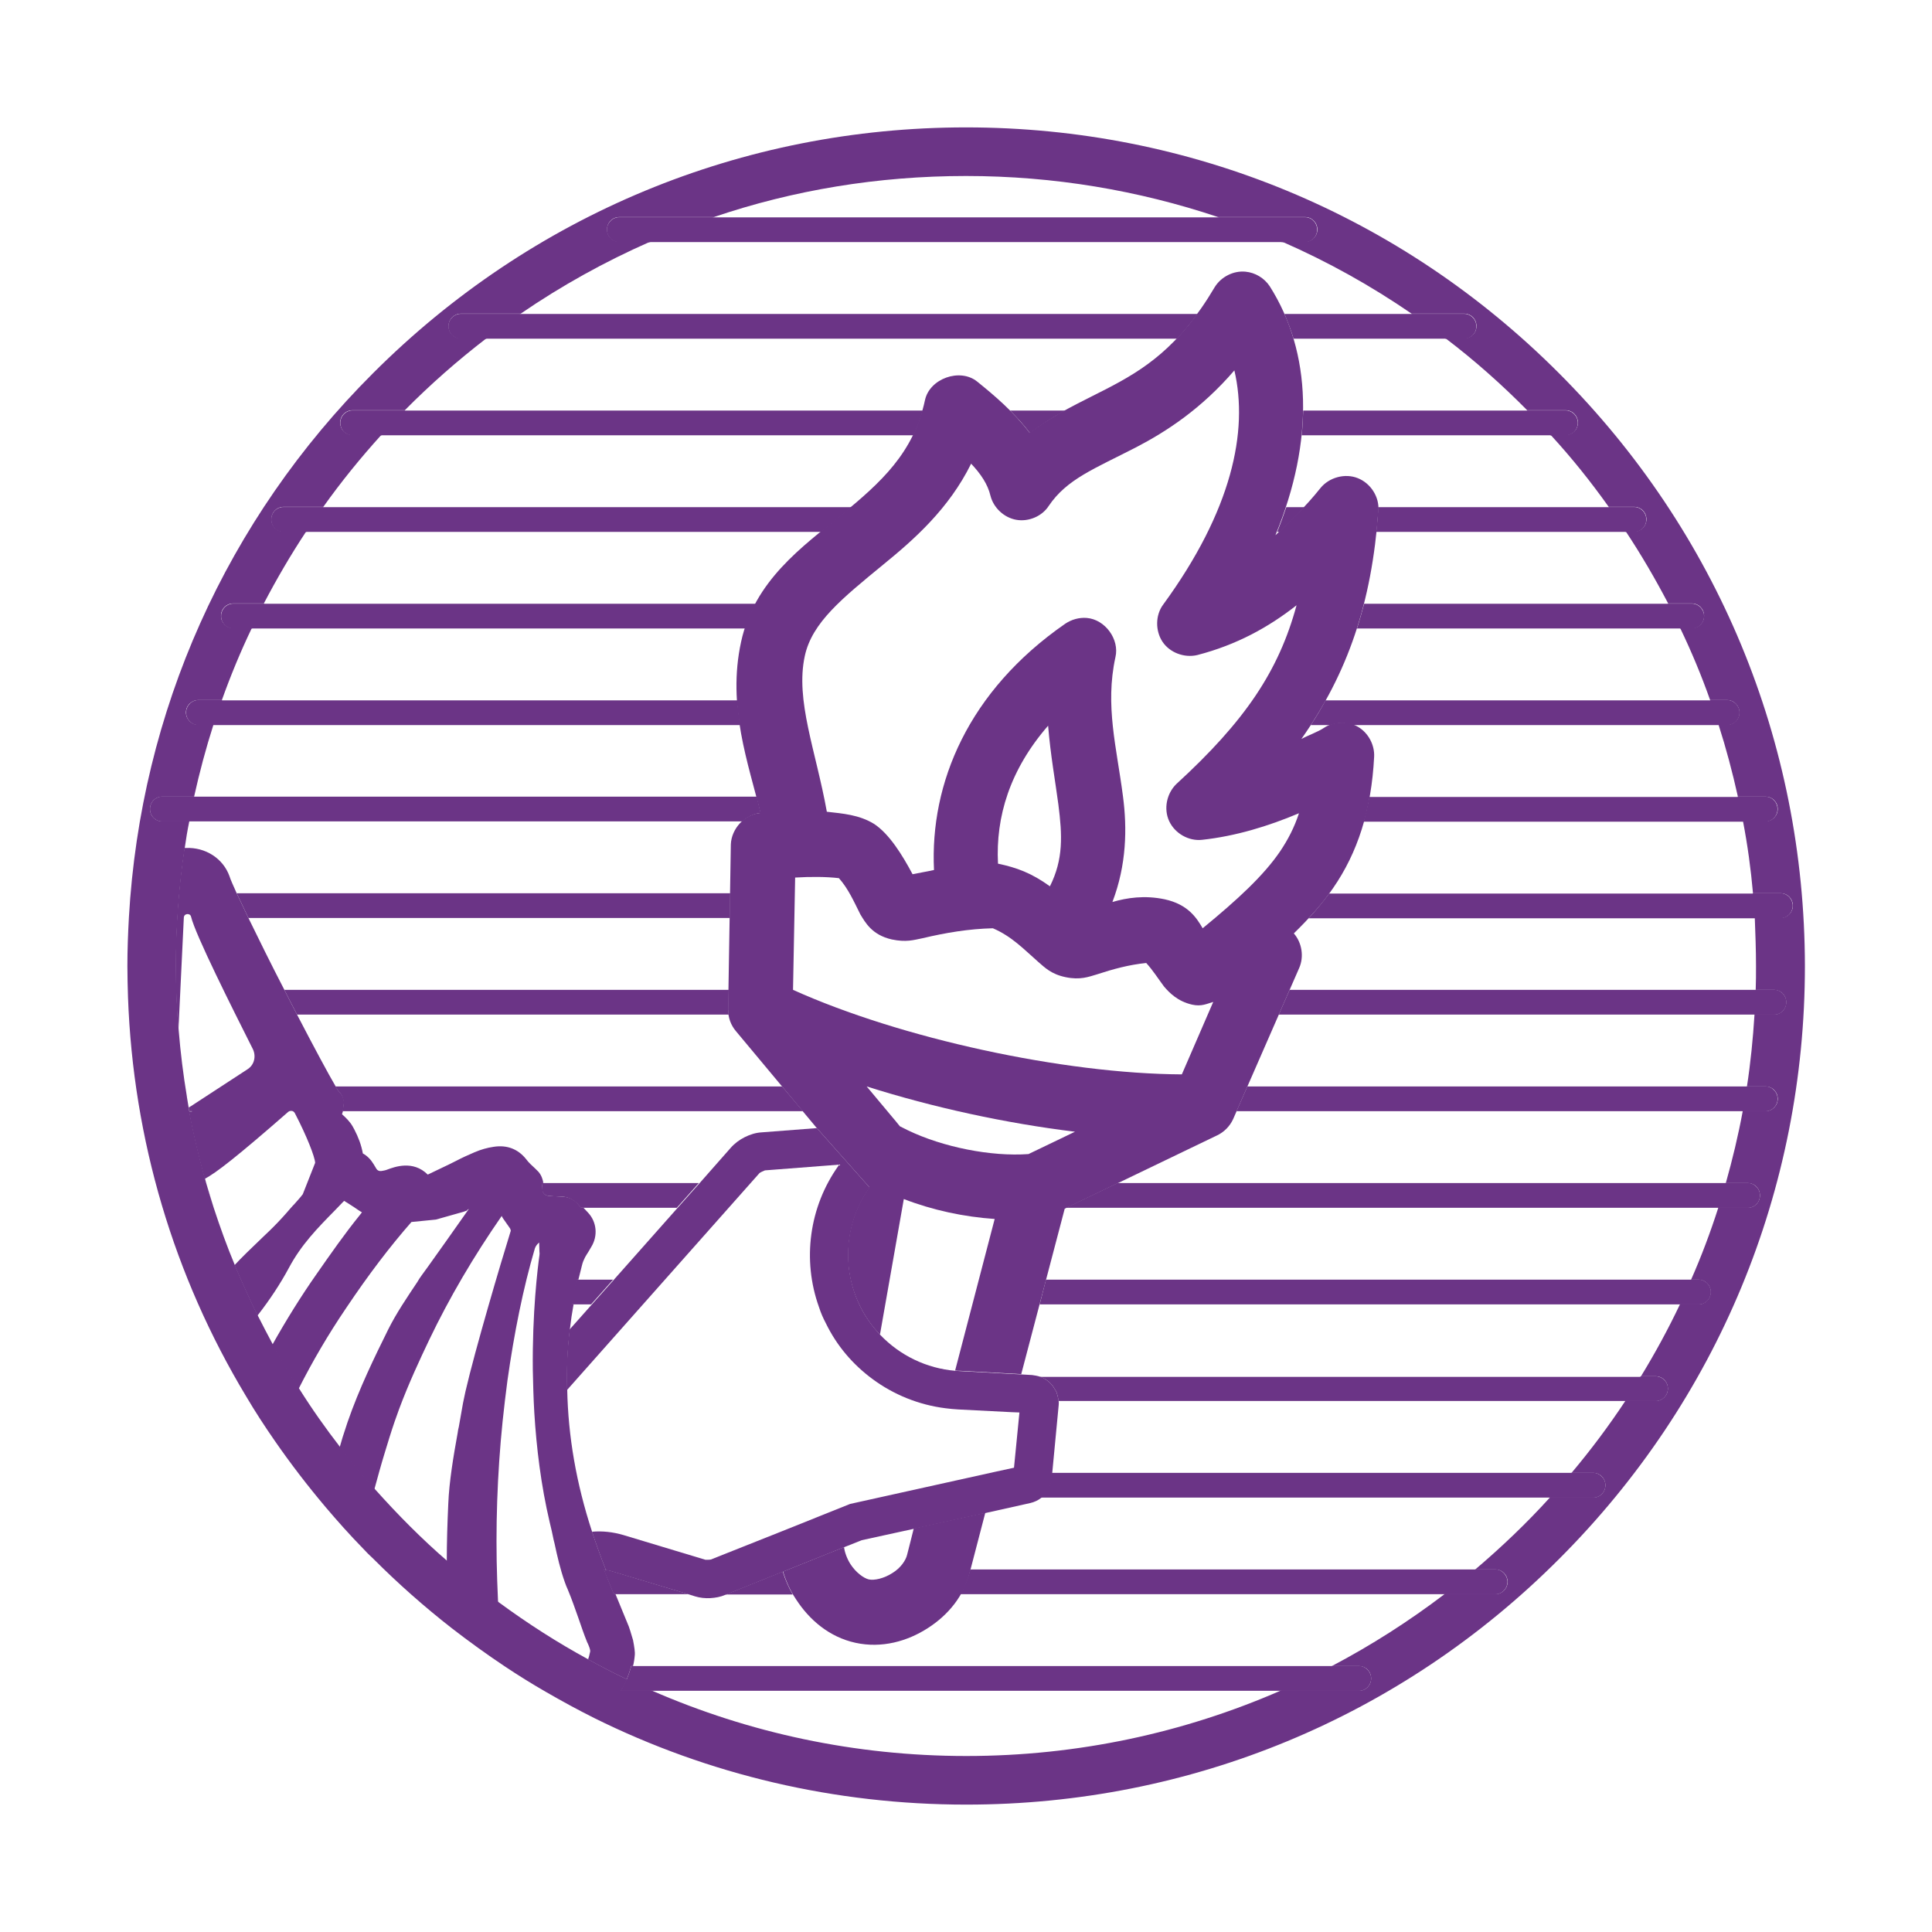<?xml version="1.0" encoding="utf-8"?>
<!-- Generator: Adobe Illustrator 24.0.2, SVG Export Plug-In . SVG Version: 6.00 Build 0)  -->
<svg version="1.1" id="Capa_1" xmlns="http://www.w3.org/2000/svg" xmlns:xlink="http://www.w3.org/1999/xlink" x="0px" y="0px"
	 viewBox="0 0 640 640" style="enable-background:new 0 0 640 640;" xml:space="preserve">
<style type="text/css">
	.st0{fill:#6B3486;}
</style>
<title>PROGRAMACION SEGURAIcono</title>
<g>
	<g>
		<g>
			<g>
				<path class="st0" d="M436.3,76.1c0,2.3-1.8,4.1-4.1,4.1h-227c-2.3,0-4.1-1.8-4.1-4.1s1.8-4.1,4.1-4.1h227
					C434.5,72,436.3,73.8,436.3,76.1z"/>
			</g>
			<g>
				<path class="st0" d="M589.7,295.9h-9.1c0.2,2.7,0.4,5.5,0.6,8.2h8.5c2.3,0,4.1-1.8,4.1-4.1C593.8,297.8,592,295.9,589.7,295.9z
					 M587.6,327.9h-6c-0.1,2.8-0.2,5.5-0.4,8.2h6.4c2.3,0,4.1-1.8,4.1-4.1C591.7,329.8,589.9,327.9,587.6,327.9z M584.7,263.9h-9.1
					c0.6,2.7,1.1,5.4,1.6,8.2h7.4c2.3,0,4.1-1.8,4.1-4.1C588.8,265.8,587,263.9,584.7,263.9z M584.7,359.9h-6.1
					c-0.4,2.8-0.9,5.5-1.4,8.2h7.5c2.3,0,4.1-1.8,4.1-4.1C588.8,361.8,587,359.9,584.7,359.9z M578.8,391.9h-7.2
					c-0.8,2.8-1.6,5.5-2.5,8.2h9.7c2.3,0,4.1-1.8,4.1-4.1C583,393.8,581.1,391.9,578.8,391.9z M572.1,231.9h-5.6
					c1,2.7,1.9,5.5,2.8,8.2h2.8c2.3,0,4.1-1.9,4.1-4.1C576.2,233.8,574.3,231.9,572.1,231.9z M562.6,423.9h-2.4
					c-1.2,2.8-2.4,5.5-3.7,8.2h6.1c2.3,0,4.1-1.8,4.1-4.1S564.8,423.9,562.6,423.9z M560.3,200h-7.8c1.4,2.7,2.8,5.4,4.1,8.2h3.8
					c2.3,0,4.1-1.9,4.1-4.1C564.4,201.8,562.6,200,560.3,200z M548.3,455.9h-4.8c-1.7,2.8-3.4,5.5-5.2,8.2h10c2.3,0,4.1-1.8,4.1-4.1
					C552.5,457.8,550.6,455.9,548.3,455.9z M541.3,168h-8.4c1.9,2.7,3.8,5.4,5.6,8.2h2.7c2.3,0,4.1-1.8,4.1-4.1
					C545.3,169.8,543.5,168,541.3,168z M527.6,487.9h-7.1c-2.3,2.8-4.7,5.5-7.2,8.2h14.3c2.3,0,4.1-1.8,4.1-4.1
					C531.8,489.8,529.9,487.9,527.6,487.9z M518.5,136h-12.7c2.7,2.7,5.3,5.4,7.8,8.2h4.9c2.3,0,4.1-1.8,4.1-4.1
					C522.6,137.8,520.8,136,518.5,136z M495.2,519.9h-6.6c-3.3,2.8-6.7,5.6-10.2,8.2h16.8c2.3,0,4.1-1.8,4.1-4.1
					C499.3,521.8,497.5,519.9,495.2,519.9z M484.9,104h-17.4c3.9,2.6,7.6,5.4,11.3,8.2h6.1c2.3,0,4.1-1.8,4.1-4.1
					C489,105.8,487.2,104,484.9,104z M450.1,551.9h-8.9c-5.6,2.9-11.3,5.7-17.1,8.2h26c2.3,0,4.1-1.9,4.1-4.1
					S452.3,551.9,450.1,551.9z M432.2,72h-28.8c7.2,2.4,14.3,5.2,21.2,8.2h7.5c2.3,0,4.1-1.8,4.1-4.1S434.5,72,432.2,72z M205.2,72
					c-2.3,0-4.1,1.9-4.1,4.1s1.8,4.1,4.1,4.1h10.1c6.9-3,14-5.8,21.2-8.2H205.2z M208.1,556.5c-0.2-0.1-0.3-0.1-0.5-0.2h0
					c-0.6,1.3-1.2,2.6-2,3.8H216C213.3,559,210.7,557.8,208.1,556.5z M152.7,104c-2.3,0-4.1,1.8-4.1,4.1c0,2.3,1.9,4.1,4.1,4.1h8.4
					c3.7-2.8,7.5-5.6,11.3-8.2H152.7z M116.9,136c-2.3,0-4.1,1.8-4.1,4.1c0,2.3,1.8,4.1,4.1,4.1h9.5c2.5-2.8,5.1-5.5,7.8-8.2H116.9z
					 M94,168c-2.3,0-4.1,1.8-4.1,4.1c0,2.3,1.8,4.1,4.1,4.1h7.5c1.8-2.8,3.7-5.5,5.6-8.2H94z M77.4,200c-2.3,0-4.1,1.8-4.1,4.1
					c0,2.3,1.8,4.1,4.1,4.1h6.1c1.3-2.8,2.7-5.5,4.1-8.2H77.4z M65.8,231.9c-2.3,0-4.1,1.9-4.1,4.1c0,2.3,1.9,4.1,4.1,4.1h5
					c0.9-2.8,1.8-5.5,2.8-8.2H65.8z M53.8,263.9c-2.3,0-4.1,1.8-4.1,4.1c0,2.3,1.8,4.1,4.1,4.1h8.9c0.5-2.8,1.1-5.5,1.6-8.2H53.8z"
					/>
				<path class="st0" d="M516.4,123.6C464,71.1,394.2,42.2,320,42.2s-143.9,28.9-196.4,81.4c-48.7,48.6-77,112.1-80.9,180.3
					c-0.3,5.4-0.5,10.7-0.5,16.1c0,3.5,0.1,6.9,0.2,10.3c1.7,47.3,15.2,92.5,39.1,132.2c3,5.1,6.2,10,9.6,14.9
					c5.2,7.5,10.8,14.8,16.8,21.9c3.9,4.6,8,9.2,12.3,13.6c1.1,1.2,2.3,2.4,3.5,3.5c8.3,8.3,16.9,15.9,26,23
					c5.7,4.4,11.5,8.6,17.5,12.6c4.5,3,9,5.8,13.7,8.5c5.2,3,10.5,5.9,15.9,8.6c37.9,18.8,79.8,28.7,123.3,28.7
					c74.2,0,144-28.9,196.4-81.4c52.5-52.5,81.4-122.2,81.4-196.4C597.8,245.8,568.9,176.1,516.4,123.6z M581.7,320
					c0,2.7,0,5.3-0.1,7.9h6c2.3,0,4.1,1.8,4.1,4.1c0,2.3-1.8,4.1-4.1,4.1h-6.4c-0.5,8-1.3,16-2.5,23.8h6.1c2.3,0,4.1,1.8,4.1,4.1
					c0,2.3-1.9,4.1-4.1,4.1h-7.5c-1.5,8.1-3.4,16-5.6,23.8h7.2c2.3,0,4.1,1.8,4.1,4.1c0,2.3-1.8,4.1-4.1,4.1h-9.7
					c-2.6,8.1-5.6,16.1-9,23.8h2.4c2.3,0,4.1,1.9,4.1,4.1s-1.8,4.1-4.1,4.1h-6.1c-3.9,8.2-8.2,16.1-12.9,23.8h4.8
					c2.3,0,4.1,1.8,4.1,4.1c0,2.3-1.9,4.1-4.1,4.1h-10c-5.5,8.3-11.4,16.2-17.8,23.8h7.1c2.3,0,4.1,1.8,4.1,4.1
					c0,2.3-1.8,4.1-4.1,4.1h-14.3c-7.7,8.5-16,16.4-24.7,23.8h6.6c2.3,0,4.1,1.8,4.1,4.1c0,2.3-1.9,4.1-4.1,4.1h-16.8
					c-11.7,8.9-24.2,16.9-37.3,23.8h8.9c2.3,0,4.1,1.8,4.1,4.1s-1.8,4.1-4.1,4.1h-26c-31.9,13.9-67.1,21.6-104,21.6
					s-72.1-7.7-104-21.6h-10.4c0.8-1.2,1.5-2.5,2-3.8c-4.4-2.1-8.6-4.3-12.8-6.6c-10.3-5.6-20.1-11.9-29.5-18.8
					c-5.9-4.3-11.5-8.9-17-13.6c-8.6-7.4-16.6-15.5-24.2-24c-4-4.5-7.8-9.1-11.5-13.9c-4.8-6.2-9.4-12.7-13.6-19.4
					c-3.1-4.8-5.9-9.7-8.7-14.6c-1.7-3.2-3.4-6.4-5-9.6c-2.7-5.5-5.2-11.1-7.6-16.7c-2.6-6.2-4.9-12.6-7-19
					c-0.9-2.7-1.7-5.4-2.5-8.2c-0.1-0.5-0.3-1-0.4-1.5c-2-7.3-3.8-14.7-5.2-22.3c-0.1-0.4-0.1-0.8-0.2-1.2c-0.2-1.2-0.4-2.4-0.6-3.6
					c0,0,0,0,0-0.1c-1.2-7.2-2.1-14.5-2.7-21.8c-0.6-7.1-0.9-14.2-0.9-21.4c0-13.3,1-26.3,2.9-39.1c0.4-2.9,0.9-5.9,1.5-8.8h-8.9
					c-2.3,0-4.1-1.8-4.1-4.1c0-2.3,1.8-4.1,4.1-4.1h10.5c1.8-8.1,3.9-16,6.4-23.8h-5c-2.3,0-4.1-1.9-4.1-4.1c0-2.3,1.9-4.1,4.1-4.1
					h7.8c2.9-8.1,6.2-16.1,9.9-23.8h-6.1c-2.3,0-4.1-1.9-4.1-4.1c0-2.3,1.8-4.1,4.1-4.1h10.1c4.3-8.2,8.9-16.1,14-23.8H94
					c-2.3,0-4.1-1.8-4.1-4.1c0-2.3,1.8-4.1,4.1-4.1h13.1c5.9-8.3,12.4-16.3,19.2-23.8h-9.5c-2.3,0-4.1-1.8-4.1-4.1
					c0-2.3,1.8-4.1,4.1-4.1h17.3c8.4-8.5,17.5-16.5,27-23.8h-8.4c-2.3,0-4.1-1.8-4.1-4.1c0-2.3,1.9-4.1,4.1-4.1h19.8
					c13.4-9.2,27.8-17.2,42.8-23.8h-10.1c-2.3,0-4.1-1.8-4.1-4.1s1.8-4.1,4.1-4.1h31.3c26.2-8.9,54.3-13.6,83.5-13.6
					s57.2,4.8,83.5,13.6h28.8c2.3,0,4.1,1.9,4.1,4.1s-1.8,4.1-4.1,4.1h-7.5c15.1,6.6,29.4,14.6,42.8,23.8h17.4
					c2.3,0,4.1,1.8,4.1,4.1c0,2.3-1.8,4.1-4.1,4.1h-6.1c9.6,7.3,18.6,15.3,27,23.8h12.7c2.3,0,4.1,1.8,4.1,4.1
					c0,2.3-1.8,4.1-4.1,4.1h-4.9c6.9,7.5,13.3,15.5,19.2,23.8h8.4c2.3,0,4.1,1.8,4.1,4.1c0,2.3-1.8,4.1-4.1,4.1h-2.7
					c5.1,7.7,9.7,15.6,14,23.8h7.8c2.3,0,4.1,1.8,4.1,4.1c0,2.3-1.8,4.1-4.1,4.1h-3.8c3.7,7.7,7,15.6,9.9,23.8h5.6
					c2.3,0,4.1,1.9,4.1,4.1c0,2.3-1.8,4.1-4.1,4.1h-2.8c2.5,7.8,4.6,15.7,6.4,23.8h9.1c2.3,0,4.1,1.8,4.1,4.1c0,2.3-1.9,4.1-4.1,4.1
					h-7.4c1.5,7.8,2.6,15.8,3.3,23.8h9.1c2.3,0,4.1,1.8,4.1,4.1c0,2.3-1.9,4.1-4.1,4.1h-8.5C581.5,309.4,581.7,314.7,581.7,320z"/>
			</g>
			<g>
				<path class="st0" d="M250.4,200c-1.4,2.6-2.6,5.3-3.5,8.2H77.4c-2.3,0-4.1-1.9-4.1-4.1c0-2.3,1.8-4.1,4.1-4.1H250.4z"/>
				<path class="st0" d="M245.2,240.2H65.8c-2.3,0-4.1-1.9-4.1-4.1c0-2.3,1.9-4.1,4.1-4.1h178.5
					C244.4,234.7,244.8,237.5,245.2,240.2z"/>
				<path class="st0" d="M282.1,168c-1,0.9-2.1,1.7-3.1,2.6c-2.2,1.8-4.6,3.7-6.9,5.6H94c-2.3,0-4.1-1.8-4.1-4.1
					c0-2.3,1.8-4.1,4.1-4.1H282.1z"/>
				<path class="st0" d="M396.7,104c-2.3,3.1-4.5,5.8-6.8,8.2H152.7c-2.3,0-4.1-1.8-4.1-4.1c0-2.3,1.9-4.1,4.1-4.1H396.7z"/>
				<path class="st0" d="M305.7,136c-0.8,2.9-1.9,5.7-3.1,8.2H116.9c-2.3,0-4.1-1.8-4.1-4.1c0-2.3,1.8-4.1,4.1-4.1H305.7z"/>
				<path class="st0" d="M231.5,391.9l-7.3,8.2h-31.7l-1.3-1.4c-1.4-1.4-3.3-2.3-5.2-2.3c-1.1,0-2.9-0.1-4.5-0.3
					c-1.1-0.1-1.9-1.1-1.9-2.1c0-0.6,0-1.3-0.2-2.1H231.5z"/>
				<path class="st0" d="M228.1,528.1h-24.8l-2-4.9c-0.5-1.1-0.9-2.2-1.3-3.3c0.2,0,0.4,0,0.6,0.1c0.2,0,0.4,0.1,0.6,0.1
					c0.5,0.1,1,0.2,1.6,0.4L228.1,528.1z"/>
				<path class="st0" d="M252,269.3c-2.3,0.2-4.4,1.3-6.1,2.8h-192c-2.3,0-4.1-1.8-4.1-4.1c0-2.3,1.8-4.1,4.1-4.1h196.8
					C251.1,265.8,251.6,267.6,252,269.3z"/>
				<path class="st0" d="M203.1,423.9l-7.3,8.2h-6.5c0.4-2.7,1-5.5,1.6-8.2H203.1z"/>
				<path class="st0" d="M564.4,204.1c0,2.3-1.8,4.1-4.1,4.1H449.5c0.9-2.7,1.6-5.4,2.4-8.2h108.5
					C562.6,200,564.4,201.8,564.4,204.1z"/>
				<path class="st0" d="M576.2,236.1c0,2.3-1.8,4.1-4.1,4.1H448.1c-2.4-0.9-5-0.9-7.4,0h-6.5c1.8-2.7,3.4-5.4,4.9-8.2h132.8
					C574.3,231.9,576.2,233.8,576.2,236.1z"/>
				<path class="st0" d="M588.8,268.1c0,2.3-1.9,4.1-4.1,4.1h-133c0.7-2.6,1.4-5.4,1.9-8.2h131.1C587,263.9,588.8,265.8,588.8,268.1
					z"/>
				<path class="st0" d="M426.1,168c-0.9,2.7-1.9,5.4-3,8.2h0.8c2.7-2.6,5.5-5.2,8.2-8.2H426.1z"/>
				<path class="st0" d="M522.6,140.1c0,2.3-1.8,4.1-4.1,4.1h-87.3c0.3-2.8,0.4-5.5,0.5-8.2h86.8C520.8,136,522.6,137.8,522.6,140.1
					z"/>
				<path class="st0" d="M334.6,136c2.3,2.3,4.6,4.8,6.6,7.5c3.8-2.9,7.7-5.4,11.7-7.5H334.6z"/>
				<path class="st0" d="M489,108.1c0,2.3-1.8,4.1-4.1,4.1h-56.4c-0.8-2.8-1.9-5.5-3-8.2h59.4C487.2,104,489,105.8,489,108.1z"/>
				<path class="st0" d="M545.3,172.1c0,2.3-1.8,4.1-4.1,4.1h-85.3c0.2-2.3,0.5-4.5,0.6-6.9c0-0.4,0-0.9,0-1.3h84.7
					C543.5,168,545.3,169.8,545.3,172.1z"/>
				<path class="st0" d="M259.3,520.6l-18.9,7.6h22.2C261.2,525.8,260.1,523.2,259.3,520.6z"/>
				<path class="st0" d="M566.7,428c0,2.3-1.8,4.1-4.1,4.1H344.4c0.7-2.7,1.4-5.5,2.1-8.2h216.1C564.8,423.9,566.7,425.8,566.7,428z
					"/>
				<path class="st0" d="M552.5,460c0,2.3-1.9,4.1-4.1,4.1H350.6c0-0.5-0.1-1-0.2-1.5c-0.1-0.3-0.1-0.5-0.2-0.7
					c-0.1-0.5-0.3-1-0.6-1.4c-0.2-0.3-0.4-0.7-0.6-1c-0.2-0.3-0.4-0.6-0.7-0.9c-0.3-0.3-0.5-0.6-0.8-0.8c-0.3-0.3-0.6-0.5-0.9-0.7
					c-0.6-0.4-1.4-0.8-2.1-1h203.8C550.6,455.9,552.5,457.8,552.5,460z"/>
				<path class="st0" d="M583,396c0,2.3-1.8,4.1-4.1,4.1H353.1l17.1-8.2h208.7C581.1,391.9,583,393.8,583,396z"/>
				<path class="st0" d="M531.8,492c0,2.3-1.8,4.1-4.1,4.1H344.7c0.2-0.1,0.4-0.3,0.5-0.4c0.3-0.2,0.5-0.5,0.8-0.8
					c1.3-1.4,2.1-3.3,2.2-5.3l0.2-1.7h179.2C529.9,487.9,531.8,489.8,531.8,492z"/>
				<path class="st0" d="M588.8,364c0,2.3-1.9,4.1-4.1,4.1H409.6l3.6-8.2h171.5C587,359.9,588.8,361.8,588.8,364z"/>
				<path class="st0" d="M499.3,524c0,2.3-1.9,4.1-4.1,4.1H318.1c1.4-2.5,2.6-5.2,3.3-8.2h173.9C497.5,519.9,499.3,521.8,499.3,524z
					"/>
				<path class="st0" d="M593.8,300.1c0,2.3-1.9,4.1-4.1,4.1H433.5c2.4-2.6,4.7-5.4,6.8-8.2h149.4
					C592,295.9,593.8,297.8,593.8,300.1z"/>
				<path class="st0" d="M591.7,332c0,2.3-1.8,4.1-4.1,4.1h-164l3.6-8.2h160.5C589.9,327.9,591.7,329.8,591.7,332z"/>
				<path class="st0" d="M113.5,368.1c0.1-0.6,0.2-1.3,0.3-2.4c0.1-1.3-0.4-3.1-1.6-4.1c-0.2-0.3-0.6-0.9-1.1-1.7h148l6.9,8.2H113.5
					z"/>
				<path class="st0" d="M241.9,295.9l-0.1,8.2H82.3c-1.5-3.1-2.8-5.9-3.9-8.2H241.9z"/>
				<path class="st0" d="M241.4,336.1h-143c-1.4-2.7-2.8-5.4-4.2-8.2h147.2l-0.1,6.5C241.2,335,241.3,335.6,241.4,336.1z"/>
				<path class="st0" d="M70.8,400.1c-0.9-2.7-1.7-5.4-2.5-8.2L70.8,400.1z"/>
				<path class="st0" d="M63.7,368.1h-1c-0.1-0.4-0.1-0.8-0.2-1.2l0.6-0.4C63.3,367.1,63.5,367.6,63.7,368.1z"/>
				<path class="st0" d="M454.1,556c0,2.3-1.8,4.1-4.1,4.1H205.6c0.8-1.2,1.5-2.5,2-3.8h0c0.6-1.4,1.1-2.9,1.5-4.4h241
					C452.3,551.9,454.1,553.8,454.1,556z"/>
			</g>
		</g>
		<path class="st0" d="M302.7,506.3c-0.7,2.9-1.5,5.9-2.2,8.7c-0.4,1.8-2.1,4.4-4.9,6.1c-2.8,1.8-6,2.5-7.8,2.1
			c-1.7-0.4-4.3-2.3-6.1-5.1c-1.2-1.9-1.9-4-2.1-5.6l-20.2,8.1h0c1,3.3,2.4,6.4,4.3,9.2c4.4,6.8,11,12.5,19.7,14.4
			c8.7,1.9,17.2-0.5,24-4.9c6.7-4.3,12.2-10.8,14.1-19.4c1.6-6.3,3.3-12.5,4.9-18.8L302.7,506.3z"/>
		<path class="st0" d="M350.4,462.6c-0.1-0.3-0.1-0.5-0.2-0.7c-0.1-0.5-0.3-1-0.6-1.4c-0.2-0.3-0.4-0.7-0.6-1
			c-0.2-0.3-0.4-0.6-0.7-0.9c-0.3-0.3-0.5-0.6-0.8-0.8c-0.3-0.3-0.6-0.5-0.9-0.7c-0.6-0.4-1.2-0.8-1.9-1c-0.9-0.3-1.9-0.5-2.8-0.6
			l-3.5-0.2l-20.2-1.1c-0.6,0-1.1-0.1-1.7-0.1c-9.6-0.8-18.4-5.1-24.9-11.9c-2.6-2.8-4.9-5.9-6.6-9.4c-6.3-12.7-5.1-27.9,3.1-39.4
			l-17.5-19.7l-18.2,1.4c-2,0.1-3.9,0.7-5.7,1.6c-1.8,0.9-3.4,2.1-4.7,3.6l-10.4,11.8l-7.3,8.2l-21.1,23.8l-7.3,8.2l-7.2,8.1
			c-0.8,6.7-1.1,13.4-0.9,20.1l63.7-71.8c0.2-0.3,1.6-0.9,1.9-1l24.6-1.9l-0.2,0.3c-9.8,13.7-12.1,31.3-6.5,46.9
			c0.6,1.9,1.4,3.7,2.3,5.4c3.6,7.4,8.9,13.6,15.4,18.4c7,5.2,15.4,8.6,24.2,9.7c1.4,0.2,2.8,0.3,4.3,0.4l17.6,0.9l2.6,0.1
			l-1.8,18.3l-6,1.3l-48.3,10.7l-23.2,9.3l-22.9,9.1c-0.2,0.1-1.5,0.1-1.8,0.1l-27.2-8.2c-3.4-1-6.9-1.4-10.4-1.1
			c1.4,4.2,2.9,8.4,4.6,12.7h0c0.2,0,0.4,0.1,0.6,0.1c0.5,0.1,1,0.2,1.6,0.4l25.4,7.6l1.9,0.6c1.6,0.5,3.4,0.7,5.1,0.6
			c1.7-0.1,3.4-0.4,5-1.1l0.3-0.1l18.9-7.6h0l20.2-8.1l5.8-2.3l17.4-3.8l23.6-5.2l14.8-3.3c1.3-0.3,2.6-0.9,3.6-1.7
			c0.2-0.1,0.4-0.3,0.5-0.4c0.3-0.2,0.5-0.5,0.8-0.8c1.3-1.4,2.1-3.3,2.2-5.3l2.3-24.2c0-0.4,0.1-0.9,0-1.3
			C350.6,463.6,350.5,463.1,350.4,462.6z"/>
		<path class="st0" d="M449.8,158.4c-4.2-1.7-9.5-0.3-12.4,3.3c-5.1,6.4-10,10.9-14.9,15.6c13-31.5,12-60.6-1.9-82.5
			c-1.8-2.7-4.8-4.5-8-4.8c-4-0.4-8.1,1.7-10.2,5.1c-11.8,20-23.6,27.4-36,33.8c-8.1,4.2-17.1,8.2-25.3,14.5
			c-5.2-6.9-11.7-12.4-17.4-17c-5.7-4.6-15.8-1-17.3,6.2c-3.8,17.5-14.6,27.2-27.6,37.9c-13,10.6-28.9,21.8-33.3,42.1
			c-4.7,21.5,2.5,40.4,6.4,56.7c-5.2,0.4-9.6,5.2-9.8,10.4l-0.9,54.8c0,2.6,0.9,5.1,2.6,7.1l26.7,32l17.5,19.7
			c-8.2,11.5-9.4,26.7-3.1,39.4c1.7,3.5,4,6.7,6.6,9.4l7.9-44.9c9.6,3.7,19.9,5.9,30.1,6.6L316.4,454c0.6,0.1,1.1,0.1,1.7,0.1
			l20.2,1.1c4.8-18.3,9.6-36.6,14.4-54.8l50.5-24.3c2.3-1.1,4.2-3,5.3-5.4l21.9-50.1c1.6-3.7,0.9-8.3-1.8-11.4
			c4.9-4.8,9.3-9.6,13-15c8.1-11.7,12.7-25.8,13.6-43.5c0.2-3.9-1.9-7.9-5.3-9.9c-3.4-2-8-1.9-11.3,0.3c-2.1,1.4-5.1,2.4-7.5,3.7
			c15.4-21.9,23.3-45,25.5-75.6C457,164.7,454.1,160.1,449.8,158.4z M340.7,382.3c-12.4,0.9-28.4-2.3-40-7.9
			c-0.9-0.4-1.7-0.9-2.6-1.3l-1.3-1.6l-9.7-11.6c22.1,7,46.1,12.2,69,15L340.7,382.3z M391.5,355.9c-39.2-0.2-93.1-11.9-128.8-28
			l0.7-37.2c5.1-0.3,10.2-0.3,14.5,0.2c3.1,3.5,4.9,7.6,7.1,12c1.6,2.6,3.8,6.8,10.4,8.3c4.8,1,7.2,0.2,10.2-0.4
			c7.6-1.8,15.2-3.1,23.3-3.3c6.3,2.7,10.3,7,15.1,11.2c2.1,1.8,4.2,4,9,5c4.8,1,7.6-0.1,10.3-0.9c5.5-1.8,10.6-3.2,16.4-3.8
			c2.2,2.4,4.1,5.4,5.9,7.8c1.8,2.1,4.5,4.9,9.3,6c3.1,0.7,4.9-0.3,7-0.9L391.5,355.9z M347.2,240.4c0.8,9.8,2.4,18.5,3.4,26.1
			c1.3,10.2,1.7,18.1-2.8,27.1c-6.1-4.4-11-6.2-17.2-7.5C329.8,270.6,334.5,255,347.2,240.4z M424,282.1
			c-5.4,7.9-13.9,15.8-25.6,25.4c-2-3.4-4.8-7.9-12.6-9.6c-6.7-1.4-12.5-0.5-17.3,0.9c4.7-12.3,4.9-24.4,3.5-35
			c-2.1-16.3-6-30-2.5-46.1c1.4-5.9-3.4-12.5-9.5-13c-2.5-0.2-5,0.5-7.1,1.9c-32.2,22.3-44.9,52.9-43.5,81.6c-2.7,0.6-5.3,1-7.1,1.4
			c-3.3-6.2-7.7-13.4-12.8-16.7c-4.9-3-10.3-3.4-15.6-4c-3.6-20.1-10.5-36.9-7.3-51.6c2.4-11.1,12.4-19.1,25.9-30.2
			c10.2-8.3,21.8-18.5,29.2-33.5c3.2,3.4,5.5,6.8,6.4,10.6c1,4,4.5,7.3,8.6,8c4.1,0.7,8.5-1.2,10.7-4.6c6-8.9,15.1-12.3,28.9-19.4
			c10-5.2,21.6-12.7,32.6-25.5c4.7,20.1-0.8,46.4-23.6,77.6c-2.6,3.5-2.6,8.7-0.2,12.3c2.4,3.6,7.2,5.4,11.5,4.4
			c13.1-3.4,23.6-9.2,32.9-16.5c-5.9,21.8-17.1,38.4-39.8,59.2c-3.2,3.1-4.3,8.2-2.4,12.3c1.9,4.1,6.5,6.7,10.9,6.2
			c11.1-1.2,21.9-4.5,32.1-8.8C428.8,274,426.7,278.1,424,282.1z"/>
		<path class="st0" d="M210.3,547.8l0,0.3c-0.1,1.3-0.3,2.6-0.6,3.8h-0.6c-0.4,1.5-0.9,3-1.5,4.4h0c-4.4-2.1-8.6-4.3-12.8-6.6
			c0.3-0.8,0.5-1.7,0.7-2.6c0.1-0.6-0.4-1.8-0.8-2.7l-0.2-0.4c-1.1-2.7-2-5.4-2.9-8c-1.1-3.1-2.2-6.3-3.5-9.4
			c-0.4-0.8-0.7-1.7-1-2.5c-1.5-4.2-2.5-8.6-3.4-12.8c-0.1-0.4-0.2-0.8-0.3-1.2c-0.4-1.9-0.8-3.9-1.3-5.8
			c-2.9-12.3-4.4-24.8-5.1-36.3c-0.3-4.9-0.4-9.7-0.5-14.2c-0.2-19,1.6-33.7,2.2-38c0-0.3,0.1-0.7,0-1l-0.1-3.2
			c-0.6,0.5-1.1,1.1-1.4,1.9c-3.9,13.2-6.9,28.2-9.1,43.8c-0.6,4.4-1.1,8.9-1.6,13.5c-1.8,17.5-2.4,35.6-1.8,52.7
			c0.1,2.5,0.2,5,0.3,7.5c-5.9-4.3-11.5-8.9-17-13.6c0-6.5,0.2-12.8,0.5-19.3c0.3-7.3,1.7-15.7,3.1-23.4c0.1-0.7,0.2-1.4,0.4-2.1
			c0.4-2.4,0.8-4.6,1.2-6.8c0.2-1.3,0.6-2.9,1-4.9c3.2-13.9,11.8-42.9,14.7-52.2c0.1-0.3,0.2-0.7,0.3-1c0-0.2-0.1-0.4-0.2-0.7
			l-0.2-0.3c-0.6-0.9-1.5-2.1-2.1-3c-0.2-0.3-0.4-0.6-0.5-0.9c-9.3,13.4-17.4,27.2-24,41c-3,6.3-6.8,14.4-10,23
			c-0.5,1.4-1,2.8-1.5,4.2c-1.2,3.5-2.2,6.8-3.2,10.1c-1.3,4.2-2.4,8.3-3.5,12.3c-4-4.5-7.8-9.1-11.5-13.9c0.3-1.1,0.7-2.3,1-3.4
			c0.5-1.6,1.1-3.3,1.6-4.9c3.9-11.3,9-21.7,13.5-30.8c2.7-5.4,6.1-10.4,9.7-15.8l0.6-1c0.1-0.2,1.2-1.7,2.8-3.9
			c2.8-3.9,8.9-12.5,13.6-19.2c-0.1,0.1-0.3,0.1-0.4,0.2l-0.2,0.3l-1.1,0.4l-9.2,2.6l-8.1,0.8c-7.1,8.1-14.2,17.4-21.7,28.6
			c-5.9,8.7-11.1,17.6-15.7,26.7c-3.1-4.8-5.9-9.7-8.7-14.6c4.6-8.2,9.5-16.1,14.7-23.5c4.6-6.6,9.2-13.2,14.3-19.5
			c0.2-0.3,0.5-0.6,0.7-0.9c-0.9-0.5-1.7-1.1-2.6-1.7c-1.1-0.7-2.3-1.5-3.3-2.1c-0.2,0.2-0.4,0.4-0.5,0.5c-0.9,0.9-1.7,1.8-2.6,2.7
			c-5.7,5.8-11.1,11.3-15.2,19c-2.8,5.2-6.2,10.4-10.4,15.8c-2.7-5.5-5.2-11.1-7.6-16.7c1.9-2.1,5.6-5.7,9.8-9.7
			c1.4-1.3,2.5-2.4,3-2.9c2.1-2.1,4-4.2,5.7-6.2l0.8-0.9c0.1-0.1,0.3-0.3,0.4-0.4l1.5-1.7c0.4-0.4,1-1.2,1.4-1.7l4.1-10.4
			c-0.1-2-2.8-8.9-6.7-16.4c-0.3-0.6-0.7-0.7-1-0.8c-0.2,0-0.7-0.1-1.2,0.3c-16.8,14.7-24.1,20.4-27.7,22.2
			c-2-7.3-3.8-14.7-5.2-22.3h1c-0.2-0.5-0.4-1.1-0.6-1.6L82,354.2c2.2-1.4,2.9-4.2,1.8-6.6c-7-13.9-19.1-38-20.5-43.9
			c-0.2-0.8-0.8-0.9-1.3-0.9c-0.5,0.1-1,0.3-1.1,1.1l-1.8,37.5c-0.6-7.1-0.9-14.2-0.9-21.4c0-13.3,1-26.3,2.9-39.1
			c0.1,0,0.2,0,0.4,0c6.6-0.3,12.4,3.5,14.5,9.3c0.4,1.3,1.3,3.2,2.4,5.7c1.1,2.3,2.4,5.1,3.9,8.2c3.4,7,7.6,15.5,11.9,23.8
			c1.4,2.8,2.8,5.5,4.2,8.2c5.5,10.6,10.5,19.9,12.8,23.8c0.5,0.8,0.8,1.4,1.1,1.7c1.2,1.1,1.8,2.8,1.6,4.1c-0.1,1-0.2,1.8-0.3,2.4
			c-0.1,0.4-0.2,0.7-0.3,1c0,0,0,0.1,0.1,0.1c1.1,1,2.4,2.2,3.4,3.9l0.6,1.1c1.3,2.5,2.3,5.1,2.8,7.9c1.5,0.8,2.7,2.1,3.6,3.6
			c0.3,0.5,0.6,1,0.9,1.5c0.3,0.5,0.9,0.8,1.5,0.7l0.2,0c0.6-0.1,1.3-0.2,2-0.5c2.2-0.8,8.4-3.2,13.3,1.7l7.1-3.4
			c0.8-0.4,1.6-0.8,2.4-1.2c1.9-1,3.9-1.9,6-2.8c2.1-0.9,4.2-1.5,6.3-1.8c4.4-0.7,8.1,0.7,10.8,4.1c0.8,1.1,1.9,2.1,3,3.1l1.1,1.1
			c1,1.2,1.4,2.5,1.6,3.7h-0.5c0.1,0.8,0.2,1.5,0.2,2.1c0,1.1,0.8,2,1.9,2.1c1.7,0.2,3.4,0.2,4.5,0.3c1.9,0,3.9,0.8,5.2,2.3l1.3,1.4
			h0.7l1.5,1.6c2.9,3.1,3.3,7.7,1.1,11.3l-1,1.7c-0.4,0.6-0.7,1.1-1.1,1.8c-0.4,0.8-0.8,1.7-1,2.6c-0.4,1.6-0.8,3.2-1.2,4.8h-0.5
			c-0.6,2.7-1.1,5.5-1.6,8.2h0.5c-0.5,2.7-0.9,5.4-1.2,8.1c-0.8,6.7-1.1,13.4-0.9,20.1c0.3,15.5,3,31.1,8.2,47
			c1.4,4.2,2.9,8.4,4.6,12.7h0v0c-0.2,0-0.4-0.1-0.6-0.1c0.4,1.1,0.9,2.2,1.3,3.3l2,4.9h0.5l4.4,10.7c0.2,0.5,0.3,1,0.5,1.5
			c0.3,1,0.6,2,0.9,3c0.2,1.1,0.4,2.1,0.5,3c0,0.4,0.1,0.8,0.1,1.1L210.3,547.8z"/>
	</g>
</g>
</svg>
